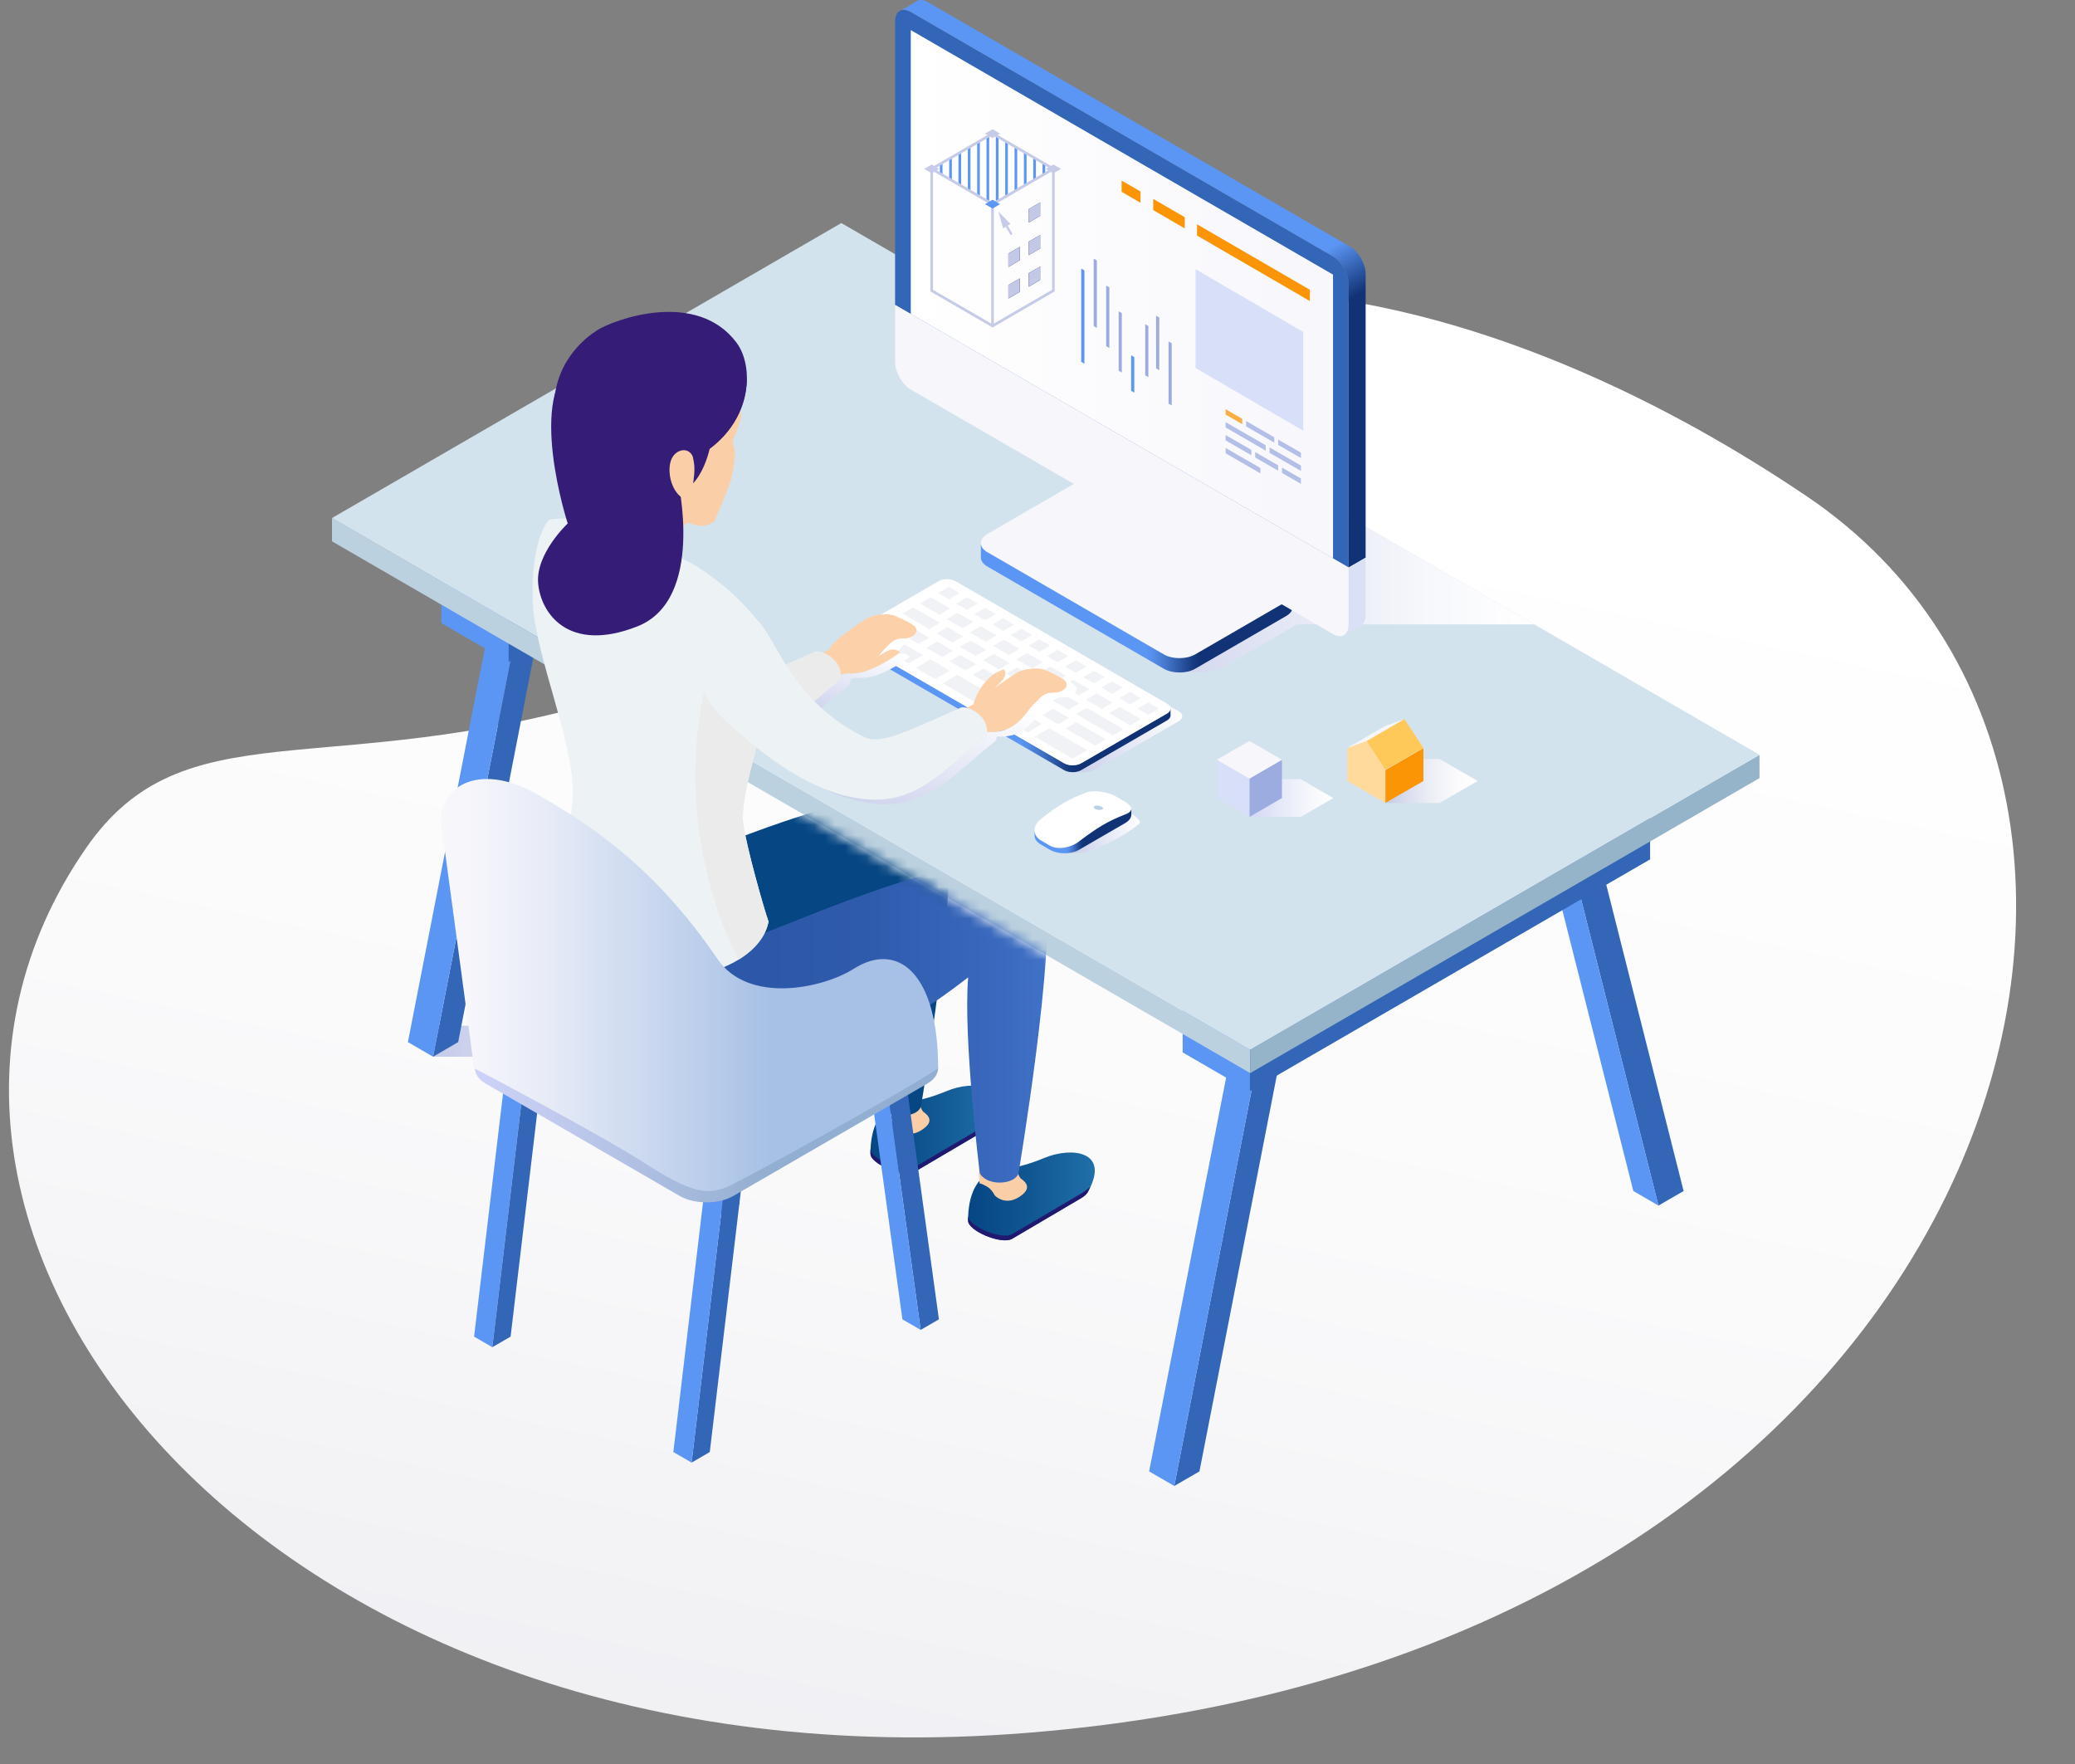 <svg width="200" height="170" viewBox="0 0 200 170" fill="none" xmlns="http://www.w3.org/2000/svg">
<rect x="0" y="0" width="200" height="170" fill="#808080" stroke="none"/>
<path d="M99 167C192.583 159.534 216.454 76.419 174.17 47.843C146.337 29.032 110.988 18.968 85.039 38.882C68.863 51.295 78.54 61.522 59.089 67.259C31.297 75.462 17.781 68.07 8.318 81.696C-17.268 118.537 25.473 172.866 99 167Z" fill="url(#paint0_linear_1243_4828)"/>
<path d="M65.276 98.848H41.742V101.838H65.276V98.848Z" fill="url(#paint1_linear_1243_4828)"/>
<path d="M159.85 116.184L151.881 84.628L154.307 83.227L162.276 114.782L159.85 116.184Z" fill="#3466B8"/>
<path d="M115.609 141.803L123.579 101.016L121.153 102.417L113.184 143.205L115.609 141.803Z" fill="#3466B8"/>
<path d="M113.184 143.205L110.758 141.803L118.734 101.016L121.153 102.417L113.184 143.205Z" fill="#5C96F4"/>
<path d="M159.85 116.184L157.43 114.782L149.454 83.227L151.88 84.628L159.85 116.184Z" fill="#5C96F4"/>
<path d="M120.455 97.304V105.167L159.048 82.817V74.961L120.455 97.304Z" fill="#3466B8"/>
<path d="M113.992 93.561V101.424L120.455 105.167V97.304L113.992 93.561Z" fill="#5C96F4"/>
<path d="M88.408 70.075L80.439 43.261L82.858 41.853L90.834 68.673L88.408 70.075Z" fill="#3466B8"/>
<path d="M44.161 100.43L52.138 59.648L49.712 61.05L41.742 101.838L44.161 100.43Z" fill="#3466B8"/>
<path d="M41.742 101.838L39.316 100.43L47.286 59.648L49.712 61.05L41.742 101.838Z" fill="#5C96F4"/>
<path d="M88.408 70.075L85.982 68.673L78.013 41.853L80.439 43.261L88.408 70.075Z" fill="#5C96F4"/>
<path d="M49.007 55.938V63.794L87.606 41.451V33.588L49.007 55.938Z" fill="#3466B8"/>
<path d="M42.544 52.195V60.052L49.006 63.795V55.939L42.544 52.195Z" fill="#5C96F4"/>
<path d="M120.5 103.414L32 52.169V49.924L120.5 101.17V103.414Z" fill="#BCD1DF"/>
<path d="M120.5 101.171L169.592 72.742V74.987L120.5 103.416V101.171Z" fill="#96B4C9"/>
<path d="M32 49.925L81.092 21.496L169.593 72.742L120.5 101.171L32 49.925Z" fill="#D3E3EE"/>
<path style="mix-blend-mode:multiply" d="M109.037 78.385C109.037 78.385 108.85 79.085 108.455 79.312L104.755 81.453L104.567 81.324C104.567 81.324 103.694 81.778 102.607 82.232C104.69 82.232 105.001 82.089 105.389 81.895C107.698 80.863 108.714 80.305 109.84 79.345C110.098 79.111 109.031 78.391 109.031 78.391L109.037 78.385Z" fill="url(#paint2_linear_1243_4828)"/>
<path d="M108.455 77.289C108.824 77.503 109.031 77.723 109.038 77.924C109.044 78.151 108.811 78.359 108.404 78.502C106.741 79.151 105.784 79.741 104.005 81.078C103.229 81.694 101.967 81.94 101.191 81.493C100.829 81.285 100.648 81.181 100.292 80.967C99.904 80.74 99.722 80.403 99.716 80.046C99.71 79.689 99.871 79.306 100.259 78.995C101.954 77.613 103.093 76.984 104.691 76.38C105.46 76.101 106.78 76.309 107.556 76.757C107.919 76.964 108.1 77.068 108.455 77.276V77.289Z" fill="white"/>
<path d="M108.41 78.509C106.748 79.158 105.79 79.748 104.012 81.085C103.235 81.701 101.974 81.948 101.198 81.5C100.835 81.292 100.654 81.188 100.298 80.974C99.91 80.747 99.729 80.41 99.723 80.053V80.514C99.723 80.514 99.723 80.566 99.723 80.598V80.611C99.749 80.883 99.936 81.156 100.298 81.37L101.198 81.896C101.974 82.343 103.229 82.343 104.005 81.896L108.462 79.314C108.857 79.086 109.044 78.788 109.044 78.49V77.932C109.051 78.159 108.818 78.366 108.41 78.509Z" fill="url(#paint3_linear_1243_4828)"/>
<path d="M105.557 77.963C105.382 77.86 105.376 77.71 105.551 77.652C105.725 77.594 106.016 77.652 106.198 77.756C106.359 77.847 106.366 77.957 106.198 78.015C106.023 78.074 105.732 78.054 105.564 77.963H105.557Z" fill="#B7D2E9"/>
<path style="mix-blend-mode:multiply" d="M125.003 60.169H147.87L124.686 46.746L106.14 57.425C105.312 57.905 105.312 58.69 106.14 59.176C106.14 59.176 114.995 64.302 115.041 64.321L113.689 64.808H115.862C116.697 64.808 117.395 64.574 117.945 64.256L125.009 60.169H125.003Z" fill="url(#paint4_linear_1243_4828)"/>
<path style="mix-blend-mode:multiply" d="M113.223 51.494H113.074H105.221C105.253 51.78 105.46 52.059 105.835 52.279L115.209 57.709L115.144 57.852L113.527 58.786H122.583L124.194 57.852L113.216 51.494H113.223Z" fill="url(#paint5_linear_1243_4828)"/>
<path d="M103.765 49.763C104.451 47.66 104.451 45.87 104.451 45.13L105.66 44.43C105.66 44.741 105.66 45.208 105.622 45.805L115.428 51.482C115.428 52.52 115.428 55.634 113.526 58.78L102.549 52.422L103.765 49.756V49.763Z" fill="url(#paint6_linear_1243_4828)"/>
<path d="M104.451 45.13L115.429 51.488L116.638 50.788L105.661 44.43L104.451 45.13Z" fill="#C8B7BD"/>
<path d="M113.533 58.786C115.429 55.64 115.435 52.526 115.435 51.488L116.645 50.787C116.645 51.819 116.645 54.647 115.15 57.852L113.533 58.786Z" fill="#CFD7F2"/>
<g style="mix-blend-mode:multiply">
<path d="M114.827 55.868L116.127 55.115C116.354 54.246 116.477 53.455 116.548 52.773L115.325 53.481C115.241 54.181 115.092 54.992 114.827 55.868Z" fill="#DAE0F5"/>
</g>
<path style="mix-blend-mode:multiply" d="M125.372 75.094H120.423L123.56 76.91L120.423 78.727H125.372L128.509 76.91L125.372 75.094Z" fill="url(#paint7_linear_1243_4828)"/>
<path d="M120.423 78.727L123.56 76.91V73.219L120.423 75.035V78.727Z" fill="#9DACE0"/>
<path d="M120.423 78.727L117.285 76.91V73.219L120.423 75.035V78.727Z" fill="#D8DFF8"/>
<path d="M120.423 75.035L117.285 73.219L120.423 71.402L123.56 73.219L120.423 75.035Z" fill="#F6F6FB"/>
<path style="mix-blend-mode:multiply" d="M138.751 73.144H133.53L137.198 75.266L133.53 77.387H138.751L142.418 75.266L138.751 73.144Z" fill="url(#paint8_linear_1243_4828)"/>
<path d="M133.53 77.386L137.198 75.265V72.086L133.53 74.207V77.386Z" fill="#FC9506"/>
<path d="M133.531 74.208L129.869 72.086L133.531 69.965L137.198 72.086L133.531 74.208Z" fill="#F0F2F6"/>
<path d="M133.53 74.209L131.699 71.412L135.367 69.291L137.198 72.087L133.53 74.209Z" fill="#FFC95A"/>
<path d="M131.7 71.412L129.869 72.087L133.531 69.966L135.368 69.291L131.7 71.412Z" fill="#F6F6FB"/>
<path d="M131.7 71.412L129.869 72.087V75.266L133.531 77.387V74.208L131.7 71.412Z" fill="#FFDA9C"/>
<path d="M103.946 46.376C104.774 45.896 106.133 45.896 106.967 46.376L123.98 56.23C124.808 56.711 124.808 57.495 123.98 57.982L115.202 63.068C114.374 63.548 113.009 63.548 112.181 63.068L95.168 53.214C94.34 52.734 94.34 51.949 95.168 51.462L103.946 46.376Z" fill="#F6F6FB"/>
<path d="M95.162 53.213L112.175 63.068C113.003 63.548 114.361 63.548 115.196 63.068L123.974 57.982C124.375 57.748 124.576 57.45 124.595 57.145V58.488C124.595 58.806 124.388 59.123 123.974 59.364L115.196 64.45C114.368 64.93 113.003 64.93 112.175 64.45L95.162 54.595C94.728 54.342 94.528 54.011 94.541 53.687V52.383C94.554 52.688 94.761 52.986 95.162 53.22V53.213Z" fill="url(#paint9_linear_1243_4828)"/>
<path d="M86.28 2.025C86.28 1.065 86.959 0.67 87.787 1.15L128.483 24.713C129.311 25.193 129.99 26.373 129.99 27.334V54.692L86.273 29.384V2.025H86.28Z" fill="#3466B8"/>
<path d="M89.424 0.203L130.12 23.767C130.948 24.247 131.627 25.427 131.627 26.387V53.746L129.99 54.693V27.335C129.99 26.375 129.311 25.194 128.483 24.714L87.787 1.151C87.451 0.956 87.134 0.904 86.882 0.982L88.189 0.236C88.46 -0.056 88.913 -0.089 89.418 0.203H89.424Z" fill="url(#paint10_linear_1243_4828)"/>
<path d="M129.99 54.692V60.226C129.99 61.187 129.311 61.582 128.483 61.102L87.787 37.539C86.96 37.059 86.28 35.878 86.28 34.918V29.391L129.997 54.699L129.99 54.692Z" fill="#F6F6FB"/>
<path d="M129.99 60.227V54.693L131.627 53.746V59.274C131.627 59.76 131.452 60.097 131.18 60.253L129.608 61.155C129.841 60.98 129.99 60.662 129.99 60.221V60.227Z" fill="#DAE0F5"/>
<path d="M87.787 30.254L128.483 53.817V26.465L87.787 2.902V30.254Z" fill="url(#paint11_linear_1243_4828)"/>
<path d="M97.193 28.773L98.292 28.133V26.83L97.193 27.47V28.773Z" fill="#1E1C6B"/>
<path d="M97.193 25.732L98.292 25.092V23.789L97.193 24.428V25.732Z" fill="#1E1C6B"/>
<path d="M99.157 27.632L100.256 26.992V25.689L99.157 26.323V27.632Z" fill="#1E1C6B"/>
<g style="mix-blend-mode:screen">
<path d="M99.157 21.448L100.256 20.809V19.506L99.157 20.145V21.448Z" fill="#34318F"/>
</g>
<path d="M99.157 24.591L100.256 23.951V22.648L99.157 23.282V24.591Z" fill="#1E1C6B"/>
<path d="M90.845 15.748H90.587V16.804H90.845V15.748Z" fill="#5D97F5"/>
<path d="M91.746 15.223H91.488V17.328H91.746V15.223Z" fill="#5D97F5"/>
<path d="M92.641 14.703H92.383V17.852H92.641V14.703Z" fill="#5D97F5"/>
<path d="M93.541 14.18H93.283V18.372H93.541V14.18Z" fill="#5D97F5"/>
<path d="M94.443 13.66H94.185V18.896H94.443V13.66Z" fill="#5D97F5"/>
<path d="M95.344 13.123H95.086V19.415H95.344V13.123Z" fill="#5D97F5"/>
<path d="M100.743 15.748H100.484V16.804H100.743V15.748Z" fill="#5D97F5"/>
<path d="M99.848 15.223H99.59V17.328H99.848V15.223Z" fill="#5D97F5"/>
<path d="M98.947 14.703H98.689V17.852H98.947V14.703Z" fill="#5D97F5"/>
<path d="M98.046 14.18H97.788V18.372H98.046V14.18Z" fill="#5D97F5"/>
<path d="M97.145 13.66H96.887V18.896H97.145V13.66Z" fill="#5D97F5"/>
<path d="M96.245 13.123H95.986V19.415H96.245V13.123Z" fill="#5D97F5"/>
<path d="M95.668 31.558L89.674 28.083V16.199L95.668 12.725L101.661 16.199V28.083L95.668 31.558ZM89.932 27.932L95.668 31.256L101.403 27.932V16.35L95.668 13.026L89.932 16.35V27.932Z" fill="#C6CBE7"/>
<path d="M95.668 19.826L89.74 16.387L89.866 16.164L95.668 19.524L101.463 16.164L101.595 16.387L95.668 19.826Z" fill="#C6CBE7"/>
<path d="M95.793 19.674H95.535V31.407H95.793V19.674Z" fill="#C6CBE7"/>
<path d="M95.667 12.453L96.394 12.875L95.667 13.298L94.935 12.875L95.667 12.453Z" fill="#C6CBE7"/>
<path d="M101.528 15.855L102.261 16.278L101.528 16.7L100.802 16.278L101.528 15.855Z" fill="#C6CBE7"/>
<path d="M95.667 19.252L96.394 19.674L95.667 20.096L94.935 19.674L95.667 19.252Z" fill="#5D97F5"/>
<path d="M89.8 15.855L90.533 16.278L89.8 16.7L89.073 16.278L89.8 15.855Z" fill="#C6CBE7"/>
<path d="M97.192 28.771L98.291 28.131V26.828L97.192 27.468V28.771Z" fill="#C3C8E6"/>
<path d="M97.192 25.732L98.291 25.092V23.789L97.192 24.428V25.732Z" fill="#C3C8E6"/>
<path d="M99.157 27.632L100.256 26.992V25.689L99.157 26.323V27.632Z" fill="#C3C8E6"/>
<path d="M99.157 21.448L100.256 20.809V19.506L99.157 20.145V21.448Z" fill="#C3C8E6"/>
<path d="M99.157 24.591L100.256 23.951V22.648L99.157 23.282V24.591Z" fill="#C3C8E6"/>
<path d="M96.226 20.381L96.682 22.004L97.397 21.587L96.226 20.381Z" fill="#C6CBE7"/>
<path d="M97.128 21.744L96.946 21.85L97.409 22.654L97.591 22.549L97.128 21.744Z" fill="#C6CBE7"/>
<g style="mix-blend-mode:multiply">
<path d="M126.255 29.012L115.376 22.702V21.615L126.255 27.926V29.012Z" fill="#FC9506"/>
</g>
<g style="mix-blend-mode:multiply">
<path d="M114.195 22.016L111.153 20.248V19.166L114.195 20.934V22.016Z" fill="#FC9506"/>
</g>
<g style="mix-blend-mode:multiply">
<path d="M109.931 19.542L108.106 18.485V17.398L109.931 18.46V19.542Z" fill="#FC9506"/>
</g>
<path d="M112.63 38.896L112.939 39.076V33.081L112.63 32.906V38.896Z" fill="#9DACE0"/>
<path d="M111.429 35.501L111.738 35.676V30.603L111.429 30.428V35.501Z" fill="#9DACE0"/>
<path d="M110.382 36.167L110.686 36.347V31.419L110.382 31.244V36.167Z" fill="#9DACE0"/>
<path d="M109.025 37.664L109.33 37.844V34.419L109.025 34.238V37.664Z" fill="#5D97F5"/>
<path d="M107.823 35.722L108.127 35.903V30.173L107.823 29.998V35.722Z" fill="#9DACE0"/>
<path d="M106.617 33.362L106.926 33.542V27.698L106.617 27.518V33.362Z" fill="#9DACE0"/>
<path d="M105.415 31.419L105.724 31.6V25.099L105.415 24.924V31.419Z" fill="#9DACE0"/>
<path d="M104.214 34.874L104.523 35.055V26.065L104.214 25.885V34.874Z" fill="#5D97F5"/>
<path opacity="0.75" d="M119.735 40.363L118.13 39.434V39.953L119.735 40.879V40.363Z" fill="#FC9506"/>
<path opacity="0.75" d="M123.195 42.357V42.877L125.394 44.145V43.626L123.195 42.357Z" fill="#9DACE0"/>
<path opacity="0.75" d="M122.826 42.143L120.104 40.572V41.092L122.826 42.663V42.143Z" fill="#9DACE0"/>
<path opacity="0.75" d="M121.996 42.91L118.13 40.68V41.196L121.996 43.43V42.91Z" fill="#9DACE0"/>
<path opacity="0.75" d="M122.365 43.119V43.639L125.394 45.386V44.867L122.365 43.119Z" fill="#9DACE0"/>
<path opacity="0.75" d="M120.613 43.356L118.13 41.922V42.442L120.613 43.876V43.356Z" fill="#9DACE0"/>
<path opacity="0.75" d="M123.195 44.846L120.981 43.566V44.086L123.195 45.365V44.846Z" fill="#9DACE0"/>
<path opacity="0.75" d="M123.563 45.059V45.575L125.393 46.633V46.113L123.563 45.059Z" fill="#9DACE0"/>
<path opacity="0.75" d="M121.487 45.103L118.13 43.168V43.684L121.487 45.623V45.103Z" fill="#9DACE0"/>
<path d="M125.612 31.985L115.235 25.943V35.467L125.612 41.509V31.985Z" fill="#D8DFF8"/>
<path style="mix-blend-mode:multiply" d="M113.611 68.552L112.447 67.877C112.9 68.136 112.9 68.565 112.447 68.824L104.283 73.554C103.83 73.813 103.099 73.813 102.646 73.554L103.785 74.215L103.423 74.423H104.587C104.898 74.423 105.215 74.365 105.448 74.228L113.611 69.499C114.064 69.239 114.064 68.811 113.611 68.552Z" fill="url(#paint12_linear_1243_4828)"/>
<path d="M82.185 61.754L102.569 73.555C103.021 73.814 103.752 73.814 104.205 73.555L112.485 68.76C112.699 68.637 112.809 68.475 112.822 68.312V68.955C112.822 69.124 112.712 69.299 112.485 69.428L104.205 74.223C103.752 74.482 103.015 74.482 102.569 74.223L82.185 62.422C81.939 62.279 81.829 62.091 81.849 61.903V61.273C81.849 61.442 81.959 61.617 82.185 61.747V61.754Z" fill="url(#paint13_linear_1243_4828)"/>
<path d="M104.205 73.554C103.752 73.813 103.015 73.813 102.569 73.554L82.185 61.753C81.733 61.493 81.733 61.065 82.185 60.805L90.466 56.011C90.918 55.752 91.649 55.752 92.102 56.011L112.485 67.812C112.938 68.072 112.938 68.5 112.485 68.759L104.205 73.554Z" fill="white"/>
<path d="M91.448 57.755L90.413 57.152L91.448 56.549L92.49 57.152L91.448 57.755Z" fill="#F0F2F6"/>
<path d="M93.194 58.767L92.159 58.164L93.194 57.56L94.236 58.164L93.194 58.767Z" fill="#F0F2F6"/>
<path d="M94.948 59.779L93.906 59.176L94.948 58.572L95.983 59.176L94.948 59.779Z" fill="#F0F2F6"/>
<path d="M96.694 60.793L95.652 60.189L96.694 59.586L97.729 60.189L96.694 60.793Z" fill="#F0F2F6"/>
<path d="M98.44 61.804L97.405 61.201L98.44 60.598L99.482 61.201L98.44 61.804Z" fill="#F0F2F6"/>
<path d="M100.194 62.815L99.152 62.212L100.194 61.615L101.229 62.212L100.194 62.815Z" fill="#F0F2F6"/>
<path d="M101.941 63.827L100.899 63.224L101.941 62.627L102.976 63.224L101.941 63.827Z" fill="#F0F2F6"/>
<path d="M103.687 64.841L102.652 64.237L103.687 63.641L104.729 64.237L103.687 64.841Z" fill="#F0F2F6"/>
<path d="M105.433 65.853L104.398 65.249L105.433 64.652L106.475 65.249L105.433 65.853Z" fill="#F0F2F6"/>
<path d="M107.187 66.864L106.146 66.261L107.187 65.664L108.222 66.261L107.187 66.864Z" fill="#F0F2F6"/>
<path d="M108.933 67.876L107.898 67.279L108.933 66.676L109.975 67.279L108.933 67.876Z" fill="#F0F2F6"/>
<path d="M110.681 68.888L109.646 68.291L110.681 67.688L111.722 68.291L110.681 68.888Z" fill="#F0F2F6"/>
<path d="M90.53 59.247L88.66 58.164L89.702 57.56L91.565 58.644L90.53 59.247Z" fill="#F0F2F6"/>
<path d="M89.566 60.629L86.985 59.137L88.027 58.533L90.601 60.025L89.566 60.629Z" fill="#F0F2F6"/>
<path d="M88.525 62.051L85.238 60.15L86.273 59.547L89.566 61.448L88.525 62.051Z" fill="#F0F2F6"/>
<path d="M84.986 62.453L83.123 61.37L84.527 60.559L86.396 61.642L84.986 62.453Z" fill="#F0F2F6"/>
<path d="M87.567 63.945L85.697 62.862L87.101 62.051L88.971 63.134L87.567 63.945Z" fill="#F0F2F6"/>
<path d="M90.142 65.437L88.272 64.354L89.683 63.543L91.546 64.626L90.142 65.437Z" fill="#F0F2F6"/>
<path d="M99.03 70.582L97.16 69.499L98.564 68.688L100.433 69.771L99.03 70.582Z" fill="#F0F2F6"/>
<path d="M103.397 73.112L99.735 70.991L101.139 70.18L104.8 72.295L103.397 73.112Z" fill="#F0F2F6"/>
<path d="M96.456 69.09L90.853 65.846L92.257 65.035L97.859 68.279L96.456 69.09Z" fill="#F0F2F6"/>
<path d="M92.768 60.538L91.241 59.656L92.276 59.053L93.803 59.941L92.768 60.538Z" fill="#F0F2F6"/>
<path d="M91.798 61.921L90.272 61.039L91.313 60.435L92.84 61.324L91.798 61.921Z" fill="#F0F2F6"/>
<path d="M90.808 63.316L89.281 62.433L90.323 61.83L91.849 62.719L90.808 63.316Z" fill="#F0F2F6"/>
<path d="M93.046 64.613L91.519 63.73L92.561 63.127L94.088 64.016L93.046 64.613Z" fill="#F0F2F6"/>
<path d="M95.284 65.911L93.758 65.029L94.799 64.426L96.326 65.308L95.284 65.911Z" fill="#F0F2F6"/>
<path d="M97.523 67.208L95.996 66.32L97.038 65.723L98.564 66.605L97.523 67.208Z" fill="#F0F2F6"/>
<path d="M99.761 68.499L98.234 67.617L99.276 67.014L100.803 67.903L99.761 68.499Z" fill="#F0F2F6"/>
<path d="M101.999 69.796L100.473 68.914L101.508 68.311L103.041 69.193L101.999 69.796Z" fill="#F0F2F6"/>
<path d="M105.557 71.861L102.711 70.206L103.746 69.609L106.599 71.257L105.557 71.861Z" fill="#F0F2F6"/>
<path d="M94.036 63.218L92.51 62.336L93.551 61.732L95.078 62.615L94.036 63.218Z" fill="#F0F2F6"/>
<path d="M96.274 64.515L94.747 63.626L95.789 63.029L97.315 63.912L96.274 64.515Z" fill="#F0F2F6"/>
<path d="M98.513 65.806L96.986 64.924L98.028 64.32L99.555 65.209L98.513 65.806Z" fill="#F0F2F6"/>
<path d="M100.75 67.105L99.224 66.222L100.265 65.619L101.792 66.508L100.75 67.105Z" fill="#F0F2F6"/>
<path d="M102.989 68.402L101.462 67.519L102.503 66.916L104.03 67.798L102.989 68.402Z" fill="#F0F2F6"/>
<path d="M107.258 70.873L103.7 68.81L104.735 68.213L108.293 70.269L107.258 70.873Z" fill="#F0F2F6"/>
<path d="M95.006 61.837L93.48 60.955L94.514 60.352L96.041 61.234L95.006 61.837Z" fill="#F0F2F6"/>
<path d="M97.244 63.134L95.711 62.245L96.752 61.648L98.279 62.531L97.244 63.134Z" fill="#F0F2F6"/>
<path d="M99.482 64.425L97.949 63.543L98.991 62.94L100.517 63.828L99.482 64.425Z" fill="#F0F2F6"/>
<path d="M101.714 65.722L100.188 64.84L101.229 64.236L102.756 65.125L101.714 65.722Z" fill="#F0F2F6"/>
<path d="M103.952 67.021L102.426 66.138L103.467 65.535L104.994 66.418L103.952 67.021Z" fill="#F0F2F6"/>
<path d="M106.191 68.318L104.664 67.429L105.706 66.832L107.232 67.714L106.191 68.318Z" fill="#F0F2F6"/>
<path d="M108.934 69.901L106.902 68.726L107.944 68.123L109.975 69.304L108.934 69.901Z" fill="#F0F2F6"/>
<path style="mix-blend-mode:multiply" d="M79.43 68.025C80.206 67.357 81.008 66.669 81.882 65.988C81.94 65.819 81.966 65.65 81.966 65.482C82.199 65.384 82.399 65.313 82.503 65.319C83.195 65.365 83.712 65.306 84.107 65.183C85.53 64.82 87.206 63.685 87.684 63.282C86.979 62.64 86.293 63.191 86.306 63.166C86.074 63.315 87.193 61.913 88.034 61.239C85.013 61.064 83.738 64.599 83.15 64.749C82.755 64.872 82.244 64.924 81.545 64.885C81.448 64.885 81.241 64.95 81.008 65.047C81.008 65.209 80.983 65.378 80.924 65.553C80.051 66.228 79.249 66.922 78.473 67.59C78.473 68.901 79.32 68.187 79.424 68.025H79.43Z" fill="url(#paint14_linear_1243_4828)"/>
<path style="mix-blend-mode:multiply" d="M103.326 65.838C102.776 65.488 102.051 65.183 101.838 65.079C101.78 65.053 101.721 65.027 101.663 65.008C101.902 65.125 102.155 65.261 102.381 65.404C103.3 65.981 102.569 66.753 101.598 66.753C100.628 66.753 100.434 67.058 99.574 67.927C98.713 68.797 97.95 70.717 95.11 70.542C95.097 70.671 95.078 70.808 95.032 70.944C91.048 74.032 88.512 77.464 83.524 77.029C82.043 76.9 80.555 76.517 79.016 75.862C80.898 76.796 82.69 77.308 84.475 77.471C89.463 77.912 91.992 74.473 95.983 71.385C96.029 71.249 96.048 71.119 96.061 70.983C98.901 71.158 99.664 69.238 100.525 68.368C101.385 67.499 101.585 67.194 102.549 67.194C103.513 67.194 104.251 66.422 103.332 65.845L103.326 65.838Z" fill="url(#paint15_linear_1243_4828)"/>
<mask id="mask0_1243_4828" style="mask-type:luminance" maskUnits="userSpaceOnUse" x="41" y="62" width="80" height="82">
<path d="M120.501 103.415L49.007 62.018V63.795L49.11 63.756L41.742 101.839L113.184 143.204L120.565 105.102L120.455 105.167L120.501 103.415Z" fill="white"/>
</mask>
<g mask="url(#mask0_1243_4828)">
<path d="M83.9 111.195C83.9 106.394 86.934 106.258 86.934 106.258C86.934 106.258 88.577 106.258 91.243 105.149C93.875 104.052 97.582 104.474 95.512 108.315C95.493 108.36 95.473 108.412 95.441 108.457C95.311 108.665 95.098 108.86 94.768 109.048L88.144 112.947C87.135 113.524 83.926 112.188 83.9 111.202V111.195Z" fill="url(#paint16_linear_1243_4828)"/>
<path d="M83.912 110.767C83.971 111.753 87.134 113.063 88.136 112.492L94.76 108.593C94.981 108.47 95.356 108.211 95.692 107.912C95.627 108.048 95.576 108.172 95.498 108.314C95.479 108.36 95.459 108.412 95.427 108.457C95.297 108.665 95.084 108.859 94.754 109.047L88.13 112.947C87.186 113.491 84.307 112.35 83.932 111.389C83.912 111.318 83.906 111.247 83.899 111.195C83.886 111.046 83.899 110.909 83.899 110.767H83.912Z" fill="#20196F"/>
<path d="M85.135 105.629C85.911 105.629 88.667 106.33 88.667 106.33C88.667 106.33 88.686 106.712 88.913 107.043C88.939 107.076 88.965 107.108 88.99 107.141C89.534 107.523 90.084 108.12 88.796 108.925C87.742 109.586 86.888 109.165 86.481 108.762C86.312 108.458 86.073 108.107 85.73 107.913C85.381 107.711 85.167 107.621 85.012 107.608C85.012 107.588 85.006 107.543 85.006 107.543C85.006 107.543 84.805 105.635 85.135 105.635V105.629Z" fill="#FACFA7"/>
<path d="M59.299 98.563C60.528 94.106 61.078 89.383 62.281 84.147C65.153 83.577 88.098 72.398 91.197 78.412C91.307 78.62 91.352 78.86 91.346 79.126C92.445 84.725 88.771 106.621 88.771 106.621C88.713 106.835 88.544 107.042 88.26 107.211C87.535 107.626 86.371 107.626 85.647 107.211C85.317 107.023 85.045 106.776 85.019 106.53H85.013C85.013 106.53 83.415 93.509 83.906 87.742C76.021 93.879 64.073 100.159 59.312 98.563H59.299Z" fill="#054683"/>
</g>
<path d="M71.292 116.028L69.532 117.047L66.337 93.866L68.096 92.848L71.292 116.028Z" fill="#3466B8"/>
<path d="M69.533 117.047L67.78 116.028L64.584 92.848L66.337 93.866L69.533 117.047Z" fill="#77ACFF"/>
<path d="M66.66 140.953L68.413 139.935L71.615 113.057L69.856 114.069L66.66 140.953Z" fill="#3466B8"/>
<path d="M64.9 139.935L66.66 140.953L69.856 114.069L68.096 113.057L64.9 139.935Z" fill="#5C96F4"/>
<path d="M90.498 127.147L88.739 128.166L85.543 104.985L87.302 103.967L90.498 127.147Z" fill="#3466B8"/>
<path d="M88.738 128.166L86.979 127.147L83.783 103.967L85.543 104.985L88.738 128.166Z" fill="#5C96F4"/>
<path d="M45.694 128.814L47.454 129.832L50.65 102.948L48.896 101.936L45.694 128.814Z" fill="#5C96F4"/>
<path d="M47.454 129.832L49.214 128.814L52.409 101.936L50.65 102.948L47.454 129.832Z" fill="#3466B8"/>
<path d="M89.353 104.447C90.776 103.623 90.776 102.274 89.353 101.45L70.684 90.641C69.261 89.817 66.932 89.817 65.509 90.641L46.84 101.45C45.417 102.274 45.417 103.623 46.84 104.447L65.509 115.255C66.932 116.079 69.261 116.079 70.684 115.255L89.353 104.447Z" fill="url(#paint17_linear_1243_4828)"/>
<mask id="mask1_1243_4828" style="mask-type:luminance" maskUnits="userSpaceOnUse" x="41" y="62" width="80" height="82">
<path d="M120.501 103.415L49.007 62.018V63.795L49.11 63.756L41.742 101.839L113.184 143.204L120.565 105.102L120.455 105.167L120.501 103.415Z" fill="white"/>
</mask>
<g mask="url(#mask1_1243_4828)">
<path d="M93.306 117.643C93.306 112.842 96.34 112.706 96.34 112.706C96.34 112.706 97.983 112.706 100.648 111.596C103.281 110.5 106.987 110.921 104.917 114.756C104.898 114.801 104.872 114.846 104.846 114.898C104.717 115.099 104.503 115.301 104.173 115.489L97.549 119.388C96.54 119.965 93.332 118.629 93.306 117.643Z" fill="url(#paint18_linear_1243_4828)"/>
<path d="M93.324 117.214C93.383 118.2 96.546 119.511 97.549 118.94L104.173 115.041C104.393 114.917 104.768 114.658 105.104 114.359C105.039 114.489 104.988 114.619 104.91 114.762C104.891 114.807 104.865 114.852 104.839 114.904C104.71 115.105 104.496 115.307 104.166 115.495L97.542 119.394C96.598 119.939 93.719 118.797 93.344 117.837C93.331 117.765 93.318 117.694 93.311 117.642C93.299 117.493 93.311 117.357 93.311 117.214H93.324Z" fill="#20196F"/>
<path d="M94.541 112.076C95.323 112.076 98.073 112.777 98.073 112.777C98.073 112.777 98.092 113.16 98.319 113.49C98.344 113.523 98.37 113.549 98.396 113.581C98.939 113.958 99.489 114.561 98.202 115.372C97.148 116.034 96.294 115.612 95.886 115.21C95.725 114.898 95.479 114.554 95.142 114.36C94.793 114.159 94.579 114.068 94.424 114.055C94.424 114.035 94.418 113.99 94.418 113.99C94.418 113.99 94.217 112.083 94.547 112.083L94.541 112.076Z" fill="#FACFA7"/>
<path d="M71.686 90.595C74.558 90.024 97.504 78.846 100.602 84.86C100.712 85.067 100.757 85.307 100.751 85.573C101.851 91.172 98.17 113.068 98.17 113.068C98.112 113.282 97.943 113.49 97.659 113.658C96.941 114.074 95.77 114.074 95.052 113.658C94.722 113.47 94.457 113.224 94.424 112.977C94.424 112.977 92.826 99.956 93.318 94.189C85.433 100.326 73.485 106.606 68.724 105.01C61.019 102.428 57.138 100.398 54.686 95.136C53.877 93.41 53.716 88.577 53.716 86.507C62.242 82.271 68.905 86.086 71.706 90.588L71.686 90.595Z" fill="url(#paint19_linear_1243_4828)"/>
</g>
<path d="M87.917 60.176C87.367 59.825 86.642 59.52 86.429 59.416C85.465 58.956 83.925 59.326 83.498 59.624C83.071 59.922 80.419 61.551 79.915 62.608C79.915 62.608 78.918 63.127 78.53 63.322L79.986 65.554C79.986 65.554 81.26 64.873 81.564 64.892C82.256 64.938 82.774 64.879 83.168 64.756C84.592 64.392 86.267 63.257 86.746 62.855C86.041 62.213 85.251 62.926 84.721 63.212C84.831 63.03 84.954 62.855 85.109 62.699C85.969 61.83 86.17 61.525 87.134 61.525C88.098 61.525 88.835 60.753 87.917 60.176Z" fill="#FCD1A9"/>
<path d="M80.95 65.553C81.461 64.022 79.65 62.679 78.582 62.783C73.582 64.969 71.156 66.267 69.448 65.761C62.255 62.387 65.185 71.262 69.448 71.632C74.436 72.073 76.965 68.635 80.956 65.547L80.95 65.553Z" fill="#EBEBEB"/>
<path d="M60.127 54.277C56.511 55.069 51.976 57.391 54.991 63.71C57.048 68.025 60.127 54.277 60.127 54.277Z" fill="url(#paint20_linear_1243_4828)"/>
<path d="M92.814 68.402C93.202 68.201 93.836 67.87 93.836 67.87C93.849 67.643 94.638 65.132 96.772 64.503C97.212 65.171 96.455 65.71 95.841 66.332C96.585 65.736 97.549 65.145 97.976 64.847C98.403 64.548 99.942 64.178 100.906 64.639C101.119 64.743 101.844 65.048 102.394 65.398C103.312 65.976 102.581 66.748 101.611 66.748C100.641 66.748 100.447 67.053 99.586 67.922C98.726 68.791 97.963 70.718 95.11 70.536C94.812 70.517 94.463 70.776 94.463 70.776L92.82 68.395L92.814 68.402Z" fill="#FCD1A9"/>
<path d="M54.338 84.573C54.363 84.338 54.387 84.178 54.387 84.178L54.338 84.573Z" fill="#7CACEA"/>
<path d="M51.385 58.427C51.118 54.694 51.874 51.138 52.93 50.11C53.108 49.932 55.831 49.921 57.11 50.027L57.399 52.815C57.388 53.3 57.577 54.552 57.577 54.552L57.399 52.815C57.399 52.567 57.466 52.52 57.644 52.957C58.155 54.233 60.689 54.15 62.713 53.323C64.736 52.496 68.749 55.698 68.749 55.698C72.173 58.191 74.04 61.215 74.04 61.215C74.04 61.215 73.951 63.188 73.773 66.166C73.84 66.993 73.829 67.879 73.74 68.8C73.629 69.852 71.317 76.764 71.628 79.292C71.895 81.489 73.685 87.751 74.074 88.814C73.829 90.15 72.873 91.449 71.195 92.477C67.281 94.876 60.912 94.958 57.066 92.477C54.32 90.705 53.897 87.999 54.064 86.31C54.153 85.967 55.131 78.654 55.198 76.539C55.353 71.766 51.741 63.531 51.374 58.415L51.385 58.427Z" fill="#EDF2F4"/>
<path d="M74.04 61.215C74.04 61.215 70.947 65.878 68.388 64.456C64.124 80.092 71.195 92.477 71.195 92.477C72.873 91.449 73.829 90.149 74.074 88.814C73.685 87.751 71.895 81.489 71.628 79.291C71.317 76.763 73.629 69.851 73.74 68.8C73.829 67.878 73.84 66.992 73.773 66.165C73.951 63.188 74.04 61.215 74.04 61.215Z" fill="#EBEBEB"/>
<path d="M68.898 50.161C68.898 50.161 68.104 51.102 66.572 50.444C66.255 50.308 65.891 50.524 65.823 50.864L64.008 57.235L56.714 56.362L59.8 45.377L67.763 45.468L68.898 50.161Z" fill="#FACFA7"/>
<path d="M64.111 39.993C61.411 37.862 55.33 43.723 54.945 40.277C54.57 36.933 55.966 31.083 62.375 30.528C68.785 29.972 70.146 33.498 70.43 34.609C70.713 35.72 71.451 40.084 71.451 40.084C71.451 40.084 71.076 41.66 70.611 42.408C70.611 42.408 70.793 43.292 70.838 43.564C70.884 43.836 70.702 45.185 70.509 46.024C70.328 46.863 69.023 49.833 68.887 50.162C68.751 50.491 66.936 50.683 66.425 48.541C66.142 47.385 66.289 47.237 66.289 47.237L64.1 39.993H64.111Z" fill="#FACFA7"/>
<path d="M57.52 31.842C59.358 30.708 67.186 27.92 70.998 33.032C72.858 35.526 72.552 41.704 66.165 44.55C65.79 44.72 65.439 44.844 65.099 44.958C64.531 45.445 63.873 46.227 63.476 47.463C62.637 50.025 59.347 50.932 57.589 48.88C57.486 48.755 57.384 48.631 57.294 48.495C57.146 47.474 56.568 46.919 55.218 44.709C51.009 37.782 55.286 33.236 57.509 31.865L57.52 31.842Z" fill="#351C77"/>
<path d="M65.302 46.112C65.302 46.112 68.052 57.787 61.409 60.376C54.779 62.974 52.112 59.093 51.87 56.21C51.627 53.327 54.72 50.448 54.72 50.448C54.72 50.448 50.665 37.976 55.492 34.83C60.322 31.695 65.3 46.101 65.3 46.101L65.302 46.112Z" fill="#351C77"/>
<path d="M53.765 38.121C53.924 36.727 55.365 36.342 55.807 36.33C56.25 36.319 58.768 36.126 58.723 39.38C58.7 40.706 57.69 42.18 56.159 42.27C55.966 42.282 56.703 45.32 58.11 46.057C59.857 46.975 62.376 45.603 63.521 43.993C64.021 43.291 64.633 42.86 65.234 42.69C66.539 42.316 66.902 42.973 66.902 42.973C70.623 41.488 71.837 37.588 71.973 36.273C72.03 38.541 71.054 41.239 68.411 43.234C68.173 44.186 67.696 45.648 66.766 46.623C66.766 46.623 67.118 45.24 66.8 44.231C66.584 44.345 66.38 44.458 66.153 44.56C65.779 44.73 65.427 44.855 65.087 44.968C64.52 45.456 63.862 46.249 63.465 47.496C62.636 50.058 59.29 50.931 57.566 48.868C57.475 48.755 57.384 48.63 57.293 48.505C57.237 48.097 55.444 45.116 55.217 44.719C53.686 42.191 53.55 40.014 53.754 38.155L53.765 38.121Z" fill="#351C77"/>
<path d="M66.823 44.313C66.823 43.792 66.392 43.361 65.87 43.384C65.257 43.418 64.713 43.916 64.577 44.733C64.361 45.934 64.883 47.703 66.142 48.179C66.471 48.304 66.823 48.032 66.823 47.68V44.302V44.313Z" fill="#FACFA7"/>
<path d="M95.046 70.938C95.557 69.406 93.746 68.064 92.678 68.167C87.678 70.354 85.252 71.651 83.544 71.145C76.351 67.772 74.811 61.479 73.032 59.818C69.022 56.957 64.189 63.289 69.449 69.004C74.999 74.22 79.281 76.647 83.544 77.023C88.532 77.464 91.061 74.026 95.052 70.938H95.046Z" fill="#EDF2F4"/>
<path d="M45.695 102.947C45.223 99.275 42.952 82.518 42.571 79.676C42.066 75.939 46.025 73.293 51.737 76.53C57.449 79.774 63.381 83.939 69.151 92.418C72.12 96.778 79.275 95.273 82.296 93.359C86.52 90.679 90.421 93.761 90.421 102.947C88.092 104.628 72.166 113.457 70.141 114.353C68.123 115.248 66.473 114.878 62.1 112.069C57.727 109.26 45.702 102.941 45.702 102.941L45.695 102.947Z" fill="url(#paint21_linear_1243_4828)"/>
<defs>
<linearGradient id="paint0_linear_1243_4828" x1="121.981" y1="44.726" x2="92.621" y2="181.805" gradientUnits="userSpaceOnUse">
<stop stop-color="white"/>
<stop offset="0.5" stop-color="#FAFAFB"/>
<stop offset="1" stop-color="#EFEFF3"/>
</linearGradient>
<linearGradient id="paint1_linear_1243_4828" x1="41.742" y1="100.34" x2="65.276" y2="100.34" gradientUnits="userSpaceOnUse">
<stop stop-color="#C4CAE9"/>
<stop offset="1" stop-color="white"/>
</linearGradient>
<linearGradient id="paint2_linear_1243_4828" x1="102.614" y1="80.305" x2="109.885" y2="80.305" gradientUnits="userSpaceOnUse">
<stop stop-color="#C4CAE9"/>
<stop offset="1" stop-color="white"/>
</linearGradient>
<linearGradient id="paint3_linear_1243_4828" x1="109.038" y1="80.079" x2="99.71" y2="80.079" gradientUnits="userSpaceOnUse">
<stop offset="0.5" stop-color="#113376"/>
<stop offset="0.52" stop-color="#173B81"/>
<stop offset="0.59" stop-color="#3C6CBE"/>
<stop offset="0.64" stop-color="#538AE5"/>
<stop offset="0.67" stop-color="#5C96F4"/>
</linearGradient>
<linearGradient id="paint4_linear_1243_4828" x1="105.519" y1="55.77" x2="147.877" y2="55.77" gradientUnits="userSpaceOnUse">
<stop stop-color="#C4CAE9"/>
<stop offset="0.4" stop-color="#E2E5F4"/>
<stop offset="0.76" stop-color="#F7F8FC"/>
<stop offset="1" stop-color="white"/>
</linearGradient>
<linearGradient id="paint5_linear_1243_4828" x1="105.221" y1="55.14" x2="124.2" y2="55.14" gradientUnits="userSpaceOnUse">
<stop stop-color="#DAE0F5"/>
<stop offset="0.32" stop-color="#E0E5F6"/>
<stop offset="0.77" stop-color="#F2F4FB"/>
<stop offset="1" stop-color="white"/>
</linearGradient>
<linearGradient id="paint6_linear_1243_4828" x1="110.865" y1="43.065" x2="108.989" y2="58.78" gradientUnits="userSpaceOnUse">
<stop stop-color="white"/>
<stop offset="1" stop-color="#E3E6F6"/>
</linearGradient>
<linearGradient id="paint7_linear_1243_4828" x1="120.423" y1="76.91" x2="128.509" y2="76.91" gradientUnits="userSpaceOnUse">
<stop stop-color="#D1D7F3"/>
<stop offset="0.26" stop-color="#E0E4F7"/>
<stop offset="0.71" stop-color="#F6F7FC"/>
<stop offset="1" stop-color="white"/>
</linearGradient>
<linearGradient id="paint8_linear_1243_4828" x1="133.53" y1="75.266" x2="142.418" y2="75.266" gradientUnits="userSpaceOnUse">
<stop stop-color="#C4C9E4"/>
<stop offset="0.19" stop-color="#D6DAEC"/>
<stop offset="0.48" stop-color="#ECEEF6"/>
<stop offset="0.75" stop-color="#FAFAFC"/>
<stop offset="1" stop-color="white"/>
</linearGradient>
<linearGradient id="paint9_linear_1243_4828" x1="124.601" y1="58.592" x2="94.541" y2="58.592" gradientUnits="userSpaceOnUse">
<stop offset="0.3" stop-color="#113376"/>
<stop offset="0.32" stop-color="#173B81"/>
<stop offset="0.39" stop-color="#3C6CBE"/>
<stop offset="0.44" stop-color="#538AE5"/>
<stop offset="0.47" stop-color="#5C96F4"/>
</linearGradient>
<linearGradient id="paint10_linear_1243_4828" x1="94.955" y1="-11.513" x2="132.56" y2="53.424" gradientUnits="userSpaceOnUse">
<stop offset="0.63" stop-color="#5C96F4"/>
<stop offset="0.7" stop-color="#113376"/>
</linearGradient>
<linearGradient id="paint11_linear_1243_4828" x1="87.787" y1="28.36" x2="128.483" y2="28.36" gradientUnits="userSpaceOnUse">
<stop stop-color="white"/>
<stop offset="1" stop-color="#F7F7FC"/>
</linearGradient>
<linearGradient id="paint12_linear_1243_4828" x1="102.653" y1="71.153" x2="113.954" y2="71.153" gradientUnits="userSpaceOnUse">
<stop stop-color="#C4CAE9"/>
<stop offset="1" stop-color="white"/>
</linearGradient>
<linearGradient id="paint13_linear_1243_4828" x1="112.828" y1="67.852" x2="81.849" y2="67.852" gradientUnits="userSpaceOnUse">
<stop offset="0.3" stop-color="#113376"/>
<stop offset="0.32" stop-color="#173B81"/>
<stop offset="0.39" stop-color="#3C6CBE"/>
<stop offset="0.44" stop-color="#538AE5"/>
<stop offset="0.47" stop-color="#5C96F4"/>
</linearGradient>
<linearGradient id="paint14_linear_1243_4828" x1="80.704" y1="71.165" x2="84.481" y2="62.135" gradientUnits="userSpaceOnUse">
<stop stop-color="#C4CAE9"/>
<stop offset="1" stop-color="white"/>
</linearGradient>
<linearGradient id="paint15_linear_1243_4828" x1="86.571" y1="82.758" x2="93.566" y2="66.021" gradientUnits="userSpaceOnUse">
<stop stop-color="#C4CAE9"/>
<stop offset="1" stop-color="white"/>
</linearGradient>
<linearGradient id="paint16_linear_1243_4828" x1="96.114" y1="108.853" x2="83.9" y2="108.853" gradientUnits="userSpaceOnUse">
<stop stop-color="#206FA8"/>
<stop offset="0.56" stop-color="#0F5590"/>
<stop offset="1" stop-color="#054683"/>
</linearGradient>
<linearGradient id="paint17_linear_1243_4828" x1="90.421" y1="102.948" x2="45.333" y2="102.948" gradientUnits="userSpaceOnUse">
<stop offset="0.36" stop-color="#92AED0"/>
<stop offset="0.45" stop-color="#9CB4D6"/>
<stop offset="0.81" stop-color="#C0CAEE"/>
<stop offset="1" stop-color="#CED3F8"/>
</linearGradient>
<linearGradient id="paint18_linear_1243_4828" x1="105.525" y1="115.301" x2="93.312" y2="115.301" gradientUnits="userSpaceOnUse">
<stop stop-color="#206FA8"/>
<stop offset="0.56" stop-color="#0F5590"/>
<stop offset="1" stop-color="#054683"/>
</linearGradient>
<linearGradient id="paint19_linear_1243_4828" x1="100.958" y1="98.529" x2="53.696" y2="98.529" gradientUnits="userSpaceOnUse">
<stop stop-color="#3F71C7"/>
<stop offset="0.13" stop-color="#3867BB"/>
<stop offset="0.37" stop-color="#2F5BAD"/>
<stop offset="0.58" stop-color="#2D58A9"/>
</linearGradient>
<linearGradient id="paint20_linear_1243_4828" x1="58.956" y1="59.681" x2="53.734" y2="58.288" gradientUnits="userSpaceOnUse">
<stop stop-color="#E57139"/>
<stop offset="1" stop-color="#FFAF6D"/>
</linearGradient>
<linearGradient id="paint21_linear_1243_4828" x1="90.421" y1="94.935" x2="45.333" y2="94.935" gradientUnits="userSpaceOnUse">
<stop offset="0.36" stop-color="#A7C0E6"/>
<stop offset="0.56" stop-color="#C3D3ED"/>
<stop offset="0.85" stop-color="#E8ECF7"/>
<stop offset="1" stop-color="#F6F6FB"/>
</linearGradient>
</defs>
</svg>
